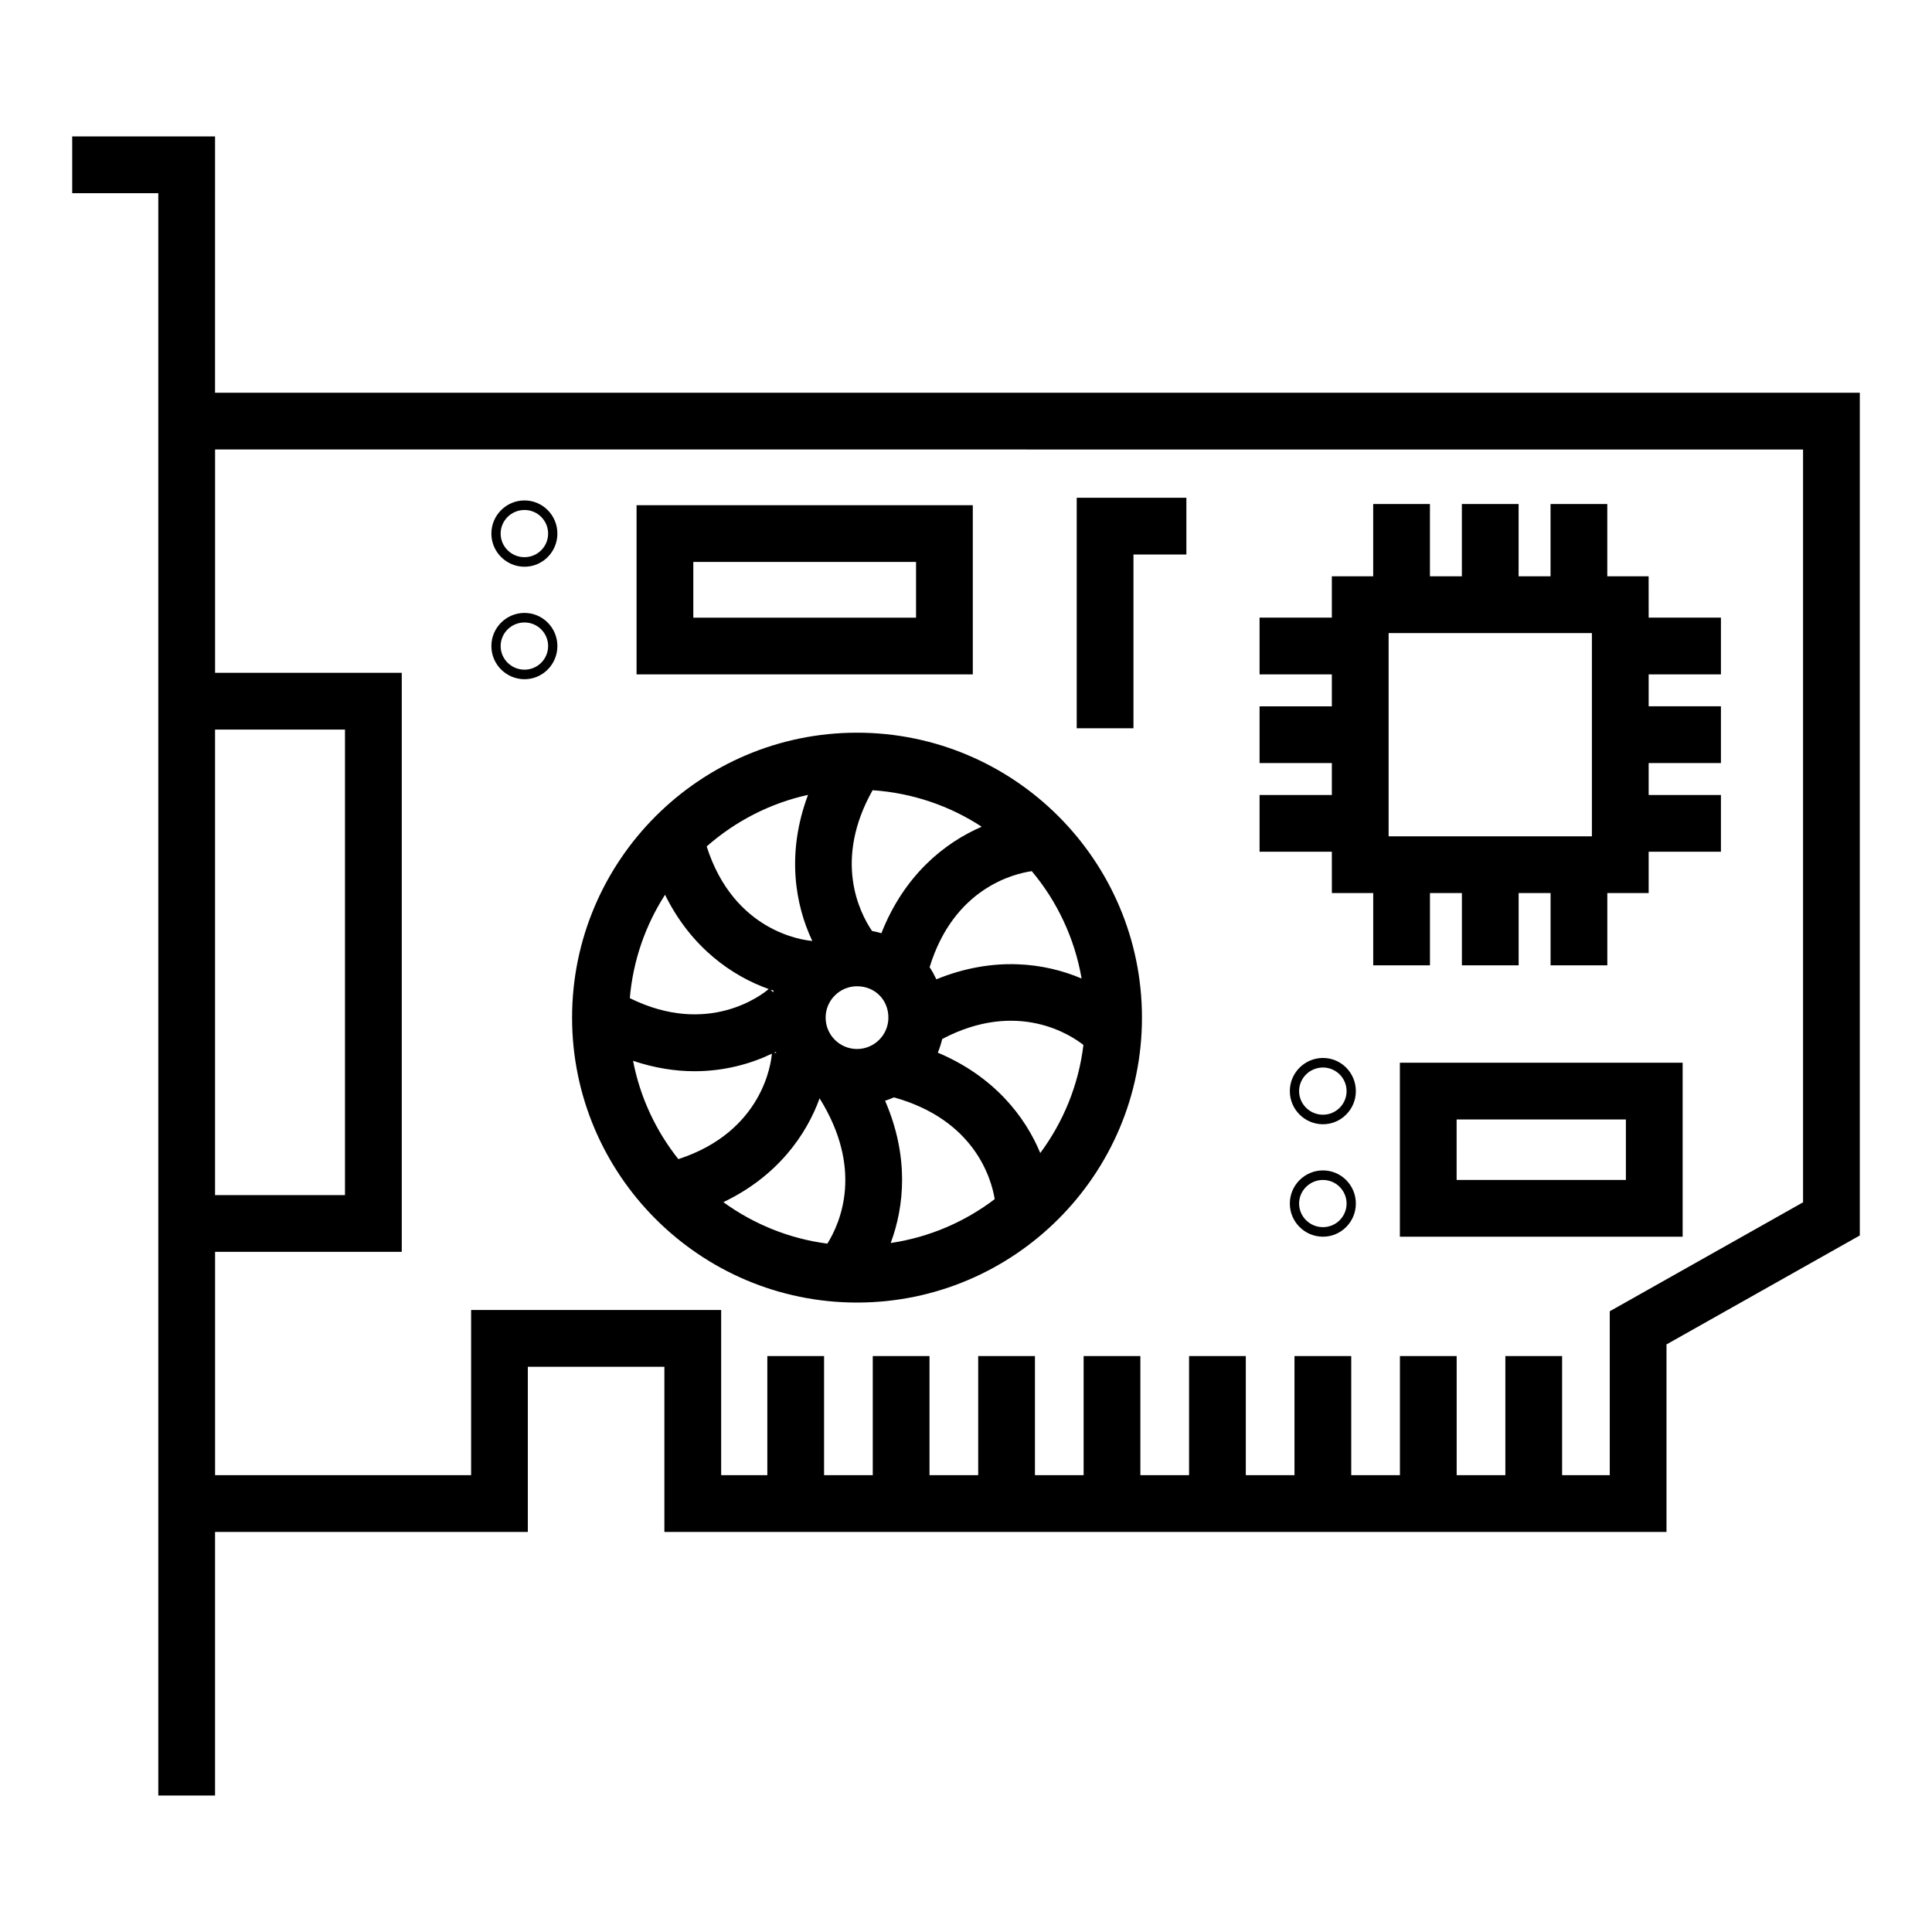 <?xml version="1.0" encoding="UTF-8"?>
<!-- Uploaded to: SVG Repo, www.svgrepo.com, Generator: SVG Repo Mixer Tools -->
<svg fill="#000000" width="800px" height="800px" version="1.1" viewBox="144 144 512 512" xmlns="http://www.w3.org/2000/svg">
 <g>
  <path d="m283 294.19c4.809 0 8.715-3.941 8.715-8.785 0-4.848-3.906-8.785-8.715-8.785-4.84 0-8.781 3.941-8.781 8.785 0 4.848 3.945 8.785 8.781 8.785zm0-15.039c3.453 0 6.258 2.805 6.258 6.254s-2.805 6.254-6.258 6.254c-3.488 0-6.324-2.805-6.324-6.254 0.004-3.449 2.836-6.254 6.324-6.254z"/>
  <path d="m283 324c4.809 0 8.715-3.941 8.715-8.785 0-4.848-3.906-8.785-8.715-8.785-4.84 0-8.781 3.941-8.781 8.785s3.945 8.785 8.781 8.785zm0-15.039c3.453 0 6.258 2.805 6.258 6.254 0 3.449-2.805 6.254-6.258 6.254-3.488 0-6.324-2.805-6.324-6.254 0.004-3.449 2.836-6.254 6.324-6.254z"/>
  <path d="m401.8 277.88h-89.102v44.844h89.105zm-15.039 29.805h-59.027v-14.766h59.027z"/>
  <path d="m496.96 380.67h10.957v19.156h15.039v-19.156h8.461v19.156h15.039v-19.156h8.461v19.156h15.039v-19.156h10.957v-10.953h19.152v-15.039h-19.152v-8.461h19.152v-15.039h-19.152v-8.461h19.152v-15.039h-19.152l-0.008-10.949h-10.957v-19.156h-15.039v19.156h-8.461v-19.156h-15.039v19.156h-8.461v-19.156h-15.039v19.156h-10.957v10.953h-19.152v15.039h19.152v8.461h-19.152v15.039h19.152v8.461h-19.152v15.039h19.152zm15.039-68.902h53.871v53.863h-53.871z"/>
  <path d="m494.6 424.37c-4.84 0-8.781 3.941-8.781 8.785 0 4.848 3.941 8.785 8.781 8.785 4.809 0 8.715-3.941 8.715-8.785 0.004-4.844-3.902-8.785-8.715-8.785zm0 15.039c-3.488 0-6.324-2.805-6.324-6.254s2.836-6.254 6.324-6.254c3.453 0 6.258 2.805 6.258 6.254s-2.805 6.254-6.258 6.254z"/>
  <path d="m494.6 454.17c-4.84 0-8.781 3.941-8.781 8.785 0 4.848 3.941 8.785 8.781 8.785 4.809 0 8.715-3.941 8.715-8.785 0.004-4.844-3.902-8.785-8.715-8.785zm0 15.039c-3.488 0-6.324-2.805-6.324-6.254s2.836-6.254 6.324-6.254c3.453 0 6.258 2.805 6.258 6.254s-2.805 6.254-6.258 6.254z"/>
  <path d="m514.98 471.74h74.938v-46.109h-74.938zm15.039-31.07h44.859v16.031h-44.859z"/>
  <path d="m200.99 180.16h-37.855v15.039h22.816v424.63h15.039v-69.852h82.891v-43.773h36.188v43.773h265.57v-49.691l51.227-28.875v-223.33h-435.88zm0 157.19h34.434v123.37h-34.434zm420.84-74.227v199.5l-51.227 28.875v43.441h-12.629v-31.57h-15.039v31.57h-12.902v-31.57h-15.039v31.57h-12.902v-31.57h-15.039v31.57h-12.902v-31.57h-15.039v31.57h-12.902v-31.57h-15.039v31.57h-12.902v-31.57h-15.039v31.57h-12.902v-31.57h-15.039v31.57h-12.902v-31.57h-15.039v31.57h-12.234v-43.773h-66.266v43.773h-67.852v-59.188h49.473v-153.45h-49.473v-59.188z"/>
  <path d="m371.12 489.19c41.637 0 75.512-33.871 75.512-75.508 0-41.637-33.875-75.512-75.512-75.512-41.637 0-75.512 33.875-75.512 75.512 0 41.637 33.875 75.508 75.512 75.508zm0-67.195c-4.59 0-8.32-3.731-8.32-8.312 0-4.582 3.731-8.312 8.32-8.312 4.738 0 8.312 3.574 8.312 8.312 0 4.582-3.731 8.312-8.312 8.312zm-22.254-15.031-0.641-0.688c0.266 0.09 0.52 0.16 0.781 0.242-0.051 0.148-0.098 0.297-0.141 0.445zm0.734 15.797c0.039 0.09 0.098 0.164 0.137 0.254l-0.629-0.023c0.156-0.082 0.336-0.152 0.492-0.23zm11.602 12.309c11.551 18.539 5.719 32.633 2.059 38.508-10.211-1.336-19.605-5.215-27.562-10.996 14.414-6.875 22.047-17.941 25.504-27.512zm17.352 0.637c0.797-0.27 1.586-0.539 2.34-0.891 21.41 5.961 25.832 21.559 26.715 26.969-7.906 6.012-17.309 10.102-27.566 11.629 3.641-9.754 4.914-22.957-1.488-37.707zm-0.977-44.395c-0.816-0.227-1.625-0.449-2.477-0.594-3.398-5.004-10.254-18.781 0.145-37.301 10.617 0.723 20.492 4.16 28.914 9.676-9.738 4.199-20.484 12.727-26.582 28.219zm-18.305 2.051c-2.516-0.207-20.801-2.492-27.996-25.051 7.539-6.629 16.711-11.43 26.859-13.66-5.848 15.59-3.348 29.293 1.137 38.711zm-11.555 12.742c-1.664 1.43-16 12.715-36.809 2.414 0.855-10.031 4.168-19.355 9.332-27.398 6.957 14.148 17.988 21.617 27.477 24.984zm-19.668 21.781c8.008 0 14.973-2.004 20.504-4.644-0.188 2.367-2.379 20.641-24.785 27.941-5.926-7.465-10.133-16.34-12-26.051 5.742 1.922 11.219 2.754 16.281 2.754zm91.633 21.68c-3.981-9.617-12.199-20.293-27.156-26.602 0.504-1.156 0.863-2.383 1.176-3.629 20.09-10.555 34.305-0.875 37.414 1.59-1.277 10.645-5.348 20.422-11.434 28.641zm10.957-46.246c-9.652-4.121-23.203-6.027-38.5 0.207-0.527-1.113-1.094-2.203-1.781-3.207 6.387-20.867 22.207-24.75 27.07-25.457 6.711 7.992 11.352 17.75 13.211 28.457z"/>
  <path d="m444.38 290.95h14.023v-15.039h-29.062v61.086h15.039z"/>
 </g>
</svg>